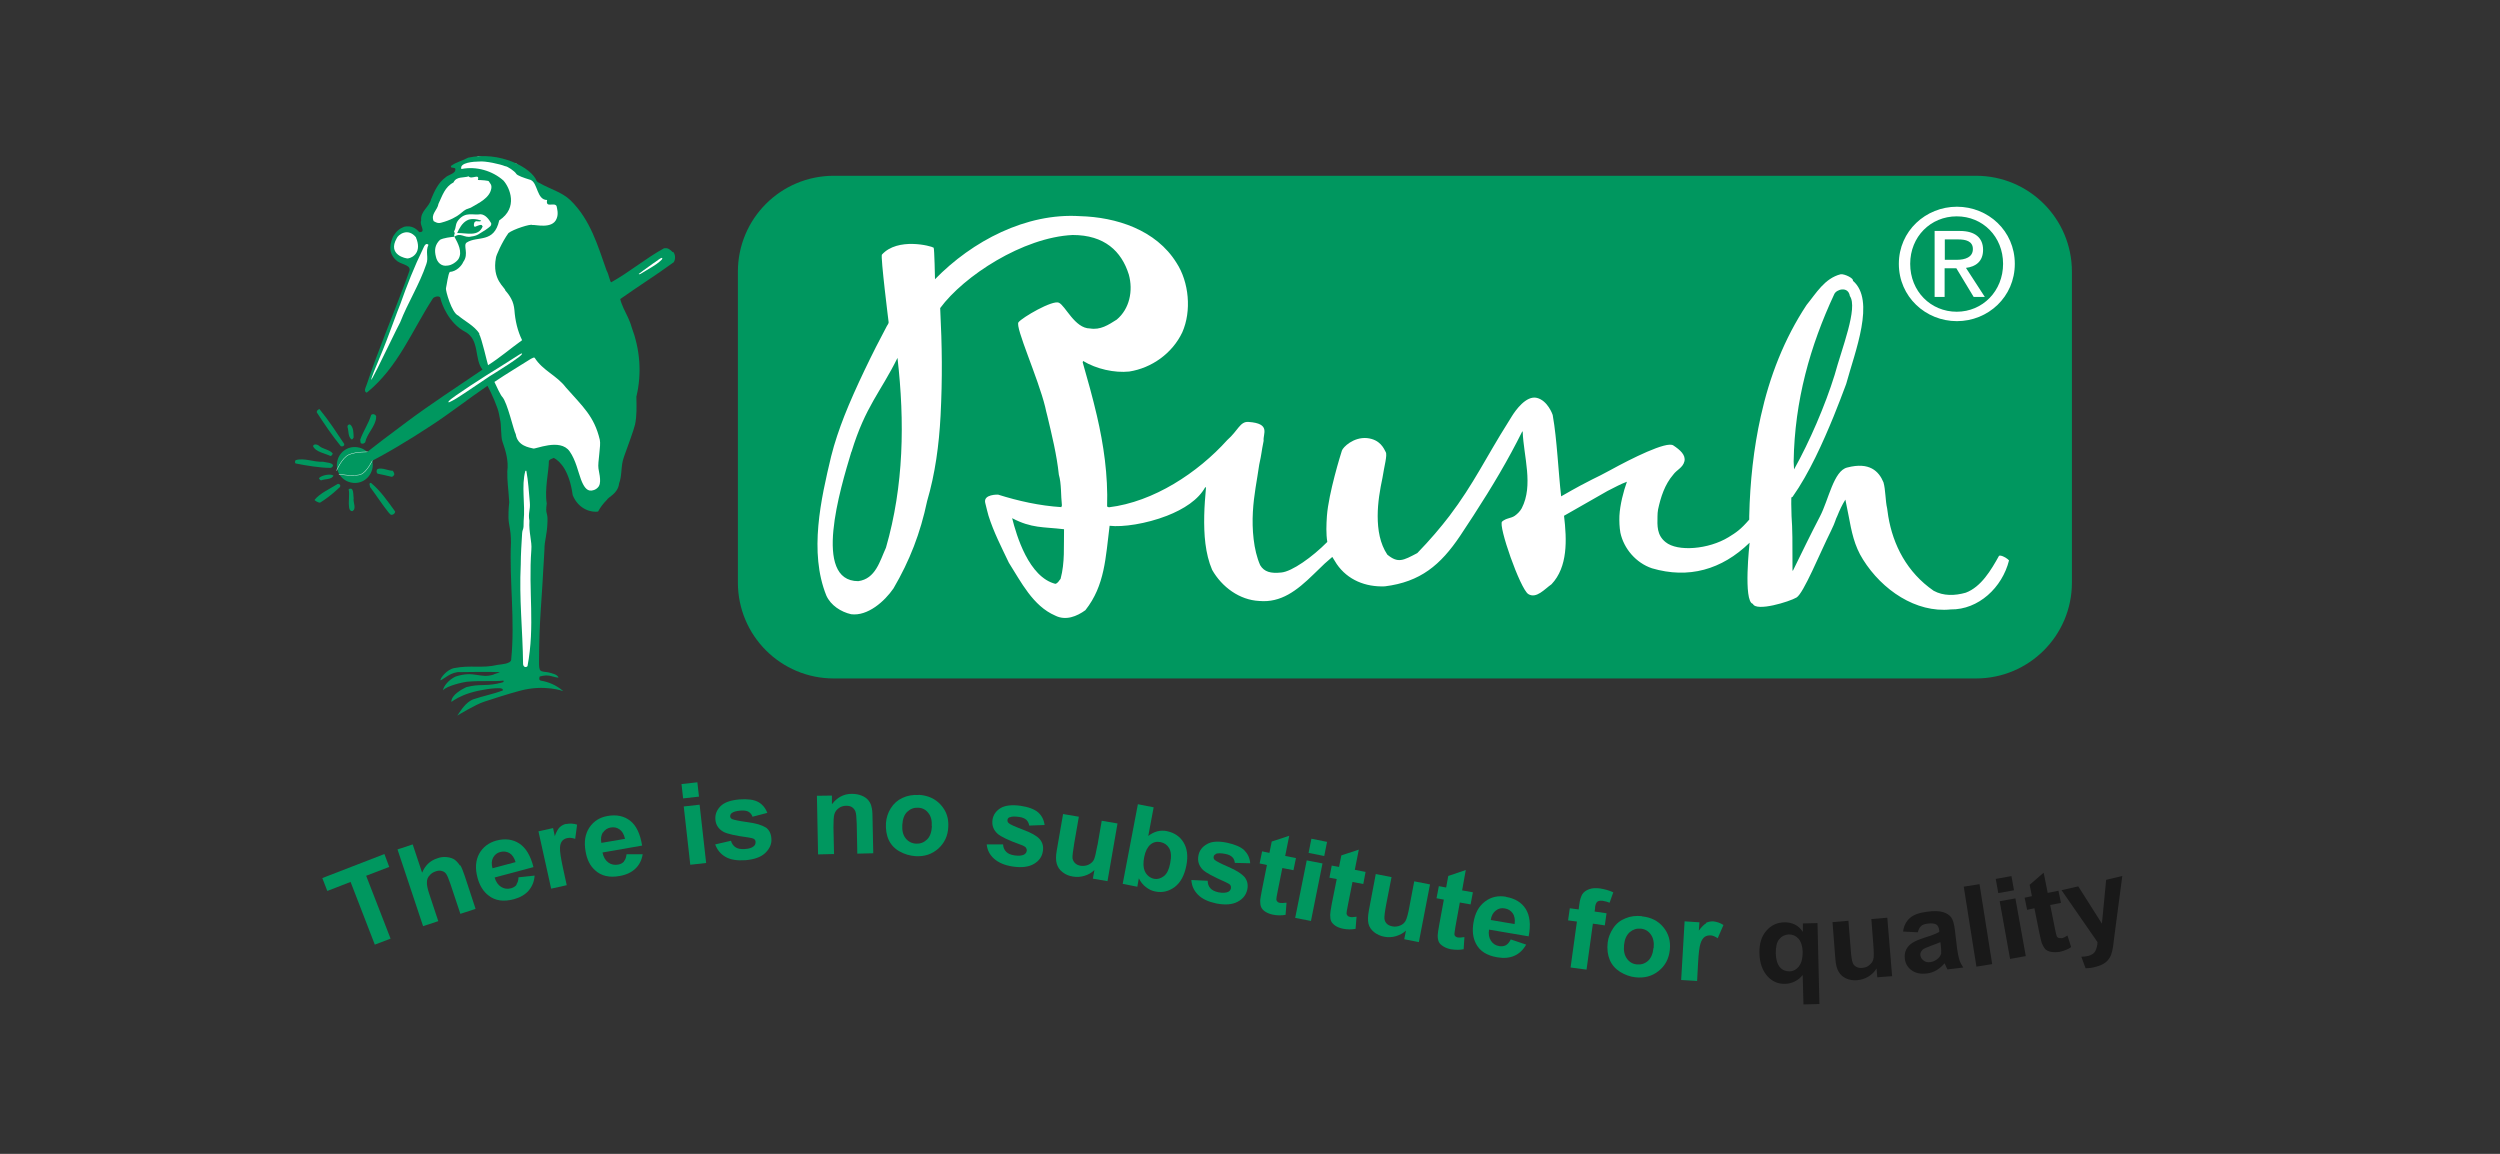 <svg xmlns="http://www.w3.org/2000/svg" id="Capa_1" viewBox="0 0 1300 600"><rect x="0" y="0" width="1300" height="600" fill="#333333" stroke="none"/><defs><style>      .st0 {        fill: #fff;      }      .st1 {        fill: none;        stroke: #fff;        stroke-width: .2px;      }      .st2 {        fill: #00975f;      }      .st3 {        fill: #00965e;      }      .st4 {        fill: #191919;      }    </style></defs><g><polygon class="st2" points="202.4 450.8 199.9 444.1 167.6 456.6 170.2 463.3 182.3 458.6 194.9 491.2 203.1 488.1 190.4 455.4 202.4 450.8"></polygon><path class="st2" d="M239.1,450c-.7-1.1-1.6-2.1-2.6-2.9-1.1-.8-2.5-1.2-4.1-1.4-1.7-.2-3.4,0-5.2.7-3.6,1.2-6.1,3.6-7.7,7.4l-4.9-14.7-7.9,2.6,13.3,39.9,7.9-2.6-4.8-14.5c-.8-2.4-1.2-4.4-1.1-5.8,0-1.4.5-2.6,1.4-3.5.8-1,1.9-1.7,3.2-2.1,1.1-.4,2.2-.5,3.1-.2.9.2,1.7.7,2.2,1.4.6.7,1.4,2.6,2.4,5.6l5.1,15.3,7.9-2.6-5.6-17c-.9-2.6-1.6-4.5-2.3-5.6h0Z"></path><path class="st2" d="M268.7,460c-.7.9-1.6,1.5-2.9,1.9-1.9.5-3.6.3-5.2-.7-1.6-1-2.7-2.6-3.4-4.9l20.2-5.4c-1.5-6-4-10.1-7.4-12.3-3.4-2.2-7.4-2.7-11.9-1.5-4,1.1-7,3.4-8.9,6.8-1.9,3.5-2.2,7.6-.9,12.5,1.1,4.1,3,7.2,5.8,9.3,3.4,2.7,7.8,3.3,13.1,1.9,3.3-.9,5.9-2.4,7.7-4.5,1.8-2.1,2.9-4.7,3.1-7.8l-8.4.9c0,1.6-.4,2.8-1.1,3.7h0ZM256.4,446c.8-1.5,2.1-2.6,3.9-3,1.6-.4,3.2-.2,4.6.6,1.5.9,2.5,2.4,3.2,4.7l-12,3.2c-.6-2.1-.5-4,.3-5.5Z"></path><path class="st2" d="M294.4,428.4c-1.3.3-2.4.9-3.3,1.7-.9.9-1.8,2.4-2.6,4.7l-.9-4.2-7.6,1.7,6.6,29.8,8.1-1.8-2-9.2c-1.1-5.1-1.6-8.5-1.5-10.1,0-1.7.5-2.9,1.1-3.7.7-.8,1.6-1.3,2.7-1.5,1.2-.3,2.5-.1,4.1.4l1-7.4c-1.9-.6-3.8-.7-5.7-.3h0Z"></path><path class="st2" d="M324.5,448c-.8.8-1.8,1.4-3.1,1.6-1.9.3-3.6,0-5.1-1.1-1.5-1.1-2.5-2.8-3-5.2l20.6-3.6c-1-6.1-3-10.4-6.2-12.9-3.2-2.5-7.1-3.3-11.7-2.5-4.1.7-7.3,2.7-9.5,6-2.2,3.3-2.9,7.4-2,12.4.7,4.2,2.3,7.5,4.9,9.8,3.2,3,7.5,4,12.9,3,3.4-.6,6.1-1.9,8.1-3.8,2-1.9,3.3-4.4,3.8-7.5h-8.4c-.2,1.7-.6,2.9-1.4,3.7h0ZM313.5,433c1-1.5,2.3-2.4,4.1-2.7,1.7-.3,3.2,0,4.6,1,1.4,1,2.3,2.6,2.8,4.9l-12.3,2.1c-.4-2.2-.1-4,.8-5.5h0Z"></path><rect class="st2" x="357.3" y="418.7" width="8.3" height="30.5" transform="translate(-46.2 43.1) rotate(-6.4)"></rect><rect class="st2" x="354.8" y="407.2" width="8.3" height="7.5" transform="translate(-43.6 42.6) rotate(-6.4)"></rect><path class="st2" d="M398.1,430.3c-1.9-1.3-5-2.2-9.5-2.8-4.5-.6-7.1-1.2-8-1.6-.6-.4-.9-.8-.9-1.4,0-.7.2-1.2.8-1.7.9-.7,2.4-1.1,4.6-1.3,1.7-.1,3.1,0,4.1.6,1,.6,1.7,1.4,2.1,2.6l7.7-2c-1-2.6-2.6-4.5-4.8-5.7-2.2-1.2-5.5-1.6-9.7-1.3-4.5.4-7.8,1.5-9.8,3.5s-2.9,4.3-2.7,6.9c.2,2.9,1.7,5.1,4.3,6.5,1.9,1,6.2,2,13,2.9,1.5.2,2.4.5,2.9.8.4.4.7.9.7,1.5,0,.9-.2,1.6-.9,2.2-1,.9-2.6,1.4-4.8,1.5-2,.1-3.5-.1-4.7-.9-1.1-.7-2-1.9-2.4-3.4l-8.2,1.9c1,2.8,2.8,5,5.4,6.5,2.6,1.5,6.1,2,10.4,1.7,4.7-.4,8.2-1.7,10.4-3.9,2.2-2.2,3.3-4.7,3-7.5-.2-2.6-1.2-4.5-3.1-5.8h0Z"></path><path class="st2" d="M453.2,419.5c-.3-1.3-.9-2.4-1.7-3.4-.8-1-2-1.8-3.5-2.4-1.5-.6-3.2-.9-5.1-.9-4.2,0-7.6,1.9-10.3,5.4v-4.5c0,0-7.8.1-7.8.1l.6,30.5,8.3-.2-.3-13.8c0-3.4.1-5.7.5-7,.4-1.3,1.2-2.3,2.3-3.1s2.4-1.2,3.9-1.2c1.1,0,2.1.2,2.9.7.8.5,1.4,1.3,1.8,2.2.4,1,.6,3.1.7,6.4l.3,15.6,8.3-.2-.4-19c0-2.4-.2-4.2-.6-5.4h0Z"></path><path class="st2" d="M477.8,413.4c-3.1-.2-5.9.3-8.5,1.5-2.6,1.2-4.6,3-6.1,5.4-1.5,2.4-2.3,5-2.5,7.6-.2,3.5.3,6.5,1.5,9,1.2,2.5,3.1,4.5,5.7,5.9,2.5,1.4,5.3,2.2,8.1,2.4,4.7.3,8.6-1,11.9-3.9,3.2-2.9,5-6.6,5.2-11.2.3-4.6-1-8.4-3.9-11.6-2.9-3.2-6.7-4.9-11.5-5.2h0ZM484.6,429.7c-.2,3.1-1,5.4-2.6,6.9-1.6,1.5-3.4,2.2-5.6,2.1-2.2-.1-4-1-5.4-2.7-1.4-1.7-2-4-1.8-7.1.2-3,1-5.3,2.6-6.8,1.6-1.5,3.5-2.2,5.6-2.1,2.2.1,4,1,5.3,2.7,1.4,1.7,2,4,1.8,7h0Z"></path><path class="st2" d="M525.1,425c1-.5,2.6-.5,4.8-.2,1.7.2,3,.8,3.8,1.5.8.8,1.3,1.8,1.5,3l8-.3c-.4-2.8-1.5-4.9-3.4-6.6-1.9-1.6-5-2.8-9.2-3.4-4.5-.6-7.9-.2-10.3,1.2-2.4,1.5-3.8,3.5-4.2,6.1-.4,2.9.5,5.3,2.7,7.3,1.6,1.4,5.6,3.4,12.1,5.7,1.4.5,2.2,1,2.6,1.5.3.5.5,1,.4,1.6-.1.9-.6,1.5-1.4,2-1.2.6-2.8.7-5,.4-1.9-.3-3.4-.9-4.3-1.9-1-1-1.5-2.2-1.6-3.8h-8.5c.3,3,1.6,5.5,3.9,7.5s5.5,3.4,9.7,4c4.7.7,8.3.2,11-1.4,2.7-1.6,4.2-3.8,4.6-6.6.4-2.5-.2-4.6-1.7-6.3-1.5-1.7-4.4-3.3-8.7-4.9-4.2-1.6-6.7-2.7-7.4-3.4-.5-.5-.7-1-.6-1.6,0-.7.5-1.2,1.2-1.5Z"></path><path class="st2" d="M570.7,439.3c-.8,4.3-1.4,7-2,8-.6,1-1.5,1.8-2.8,2.4-1.2.5-2.5.7-4,.5-1.2-.2-2.2-.7-2.9-1.4-.7-.7-1.1-1.5-1.3-2.5-.1-1,.2-3.6.9-7.8l2.4-13.8-8.2-1.4-3.3,19c-.5,2.8-.5,5.1,0,6.8.5,1.7,1.4,3.2,3,4.4,1.5,1.2,3.3,2,5.4,2.3,2,.4,4.1.2,6.1-.4,2-.6,3.7-1.6,5.1-3l-.8,4.5,7.6,1.3,5.2-30-8.2-1.4-2.2,12.7h0Z"></path><path class="st2" d="M606.9,432.2c-3.5-.7-6.7.1-9.8,2.5l2.8-14.9-8.2-1.6-7.9,41.4,7.6,1.5.8-4.4c.9,1.9,2.2,3.5,3.7,4.6,1.5,1.2,3.2,2,5,2.3,3.6.7,6.9-.1,10-2.4,3-2.3,5-6,6-11.1,1-5,.4-9-1.5-12.1s-4.8-5-8.6-5.8h0ZM608.5,448.9c-.6,3.2-1.7,5.5-3.3,6.7s-3.2,1.7-5,1.4c-2.3-.5-4-1.9-5-4.2-.7-1.7-.8-4.1-.2-7.2.6-3,1.7-5.1,3.2-6.4s3.3-1.7,5.3-1.3c2,.4,3.5,1.5,4.5,3.2,1,1.8,1.2,4.4.5,7.8h0Z"></path><path class="st2" d="M632.2,444c1-.4,2.7-.4,4.8,0,1.7.3,3,.9,3.8,1.7.8.8,1.2,1.8,1.3,3l8,.2c-.2-2.8-1.3-5-3.1-6.8-1.8-1.7-4.8-3-9-3.9-4.4-.9-7.9-.7-10.3.7-2.5,1.4-4,3.3-4.5,5.9-.6,2.9.2,5.4,2.3,7.5,1.5,1.5,5.5,3.6,11.8,6.4,1.3.6,2.2,1.1,2.5,1.6.3.5.4,1,.3,1.6-.2.9-.7,1.5-1.5,1.9-1.2.5-2.9.6-5,.2-1.9-.4-3.3-1.1-4.2-2.1s-1.4-2.3-1.4-3.9l-8.5-.4c.2,3,1.3,5.5,3.5,7.7s5.3,3.6,9.5,4.5c4.6.9,8.3.6,11.1-.9,2.8-1.5,4.4-3.6,5-6.4.5-2.5,0-4.6-1.4-6.4-1.5-1.7-4.2-3.5-8.4-5.3-4.2-1.8-6.6-3.1-7.2-3.7-.5-.5-.6-1-.5-1.6.1-.7.5-1.1,1.2-1.4h0Z"></path><path class="st2" d="M667,451.4l5.6,1.1,1.3-6.3-5.6-1.1,2.1-10.5-9.1,3-1.2,5.9-3.8-.8-1.3,6.3,3.8.8-2.6,13c-.5,2.8-.9,4.7-.9,5.6,0,1.3.1,2.4.5,3.3s1.1,1.7,2.2,2.4c1.1.7,2.4,1.2,3.8,1.5,2.4.5,4.6.5,6.7.1l.5-6.3c-1.5.2-2.7.2-3.5.1-.5-.1-1-.3-1.3-.7-.3-.3-.5-.7-.5-1.1,0-.4.2-1.9.7-4.3l2.4-12h0Z"></path><polygon class="st2" points="673.5 477.3 681.7 478.9 687.7 449 679.5 447.4 673.5 477.3"></polygon><rect class="st2" x="681.4" y="436.3" width="7.5" height="8.3" transform="translate(119.1 1026.2) rotate(-78.7)"></rect><path class="st2" d="M706.6,441.8l-9.1,3-1.2,6-3.8-.7-1.2,6.3,3.8.7-2.6,13c-.5,2.8-.8,4.7-.8,5.6,0,1.3.1,2.4.5,3.3.4.9,1.2,1.7,2.2,2.4,1.1.7,2.4,1.2,3.8,1.5,2.4.5,4.6.5,6.7.1l.5-6.3c-1.5.2-2.7.3-3.4.1-.5-.1-1-.3-1.3-.7-.3-.3-.5-.7-.5-1.1,0-.4.2-1.9.7-4.3l2.4-12.1,5.6,1.1,1.2-6.3-5.6-1.1,2.1-10.6h0Z"></path><path class="st2" d="M733,471c-.8,4.3-1.5,6.9-2.2,8s-1.5,1.8-2.8,2.3c-1.2.5-2.6.7-4,.4-1.2-.2-2.2-.7-2.9-1.4-.7-.7-1.1-1.6-1.2-2.6-.1-1,.2-3.6,1-7.8l2.7-13.8-8.2-1.6-3.6,19c-.5,2.8-.6,5.1-.2,6.8.4,1.7,1.4,3.2,2.9,4.4,1.5,1.2,3.3,2,5.3,2.4,2,.4,4.1.3,6.1-.3,2-.6,3.7-1.5,5.2-2.9l-.9,4.5,7.6,1.5,5.8-30-8.2-1.6-2.4,12.6h0Z"></path><path class="st2" d="M759.1,469.3l5.6,1,1.2-6.3-5.6-1,1.9-10.6-9.1,3.1-1.1,6-3.8-.7-1.2,6.3,3.8.7-2.4,13.1c-.5,2.8-.8,4.7-.8,5.6,0,1.3.2,2.4.6,3.3.4.9,1.2,1.6,2.3,2.3,1.1.7,2.4,1.2,3.9,1.5,2.4.4,4.7.4,6.7,0l.4-6.3c-1.5.2-2.7.3-3.4.2-.5-.1-1-.3-1.3-.6-.3-.3-.5-.7-.5-1.1,0-.4.2-1.9.6-4.3l2.2-12.1h0Z"></path><path class="st2" d="M783.1,466.3c-4.1-.7-7.8.1-10.9,2.5-3.2,2.4-5.2,6-6,11-.7,4.2-.3,7.8,1.3,10.9,2,3.9,5.7,6.2,11.1,7.1,3.4.6,6.4.3,8.9-.8,2.5-1.1,4.6-3.1,6.1-5.8l-8-2.7c-.7,1.4-1.5,2.4-2.5,3-1,.5-2.1.7-3.4.5-1.9-.3-3.4-1.2-4.4-2.8-1-1.5-1.4-3.5-1-5.8l20.6,3.5c1.2-6.1.6-10.8-1.5-14.2s-5.6-5.5-10.2-6.3h0ZM787.5,480.5l-12.3-2.1c.3-2.2,1.2-3.8,2.6-4.9s3-1.5,4.8-1.1c1.7.3,3,1.1,4,2.5,1,1.4,1.3,3.3,1,5.6h0Z"></path><path class="st2" d="M829.4,471.9c.2-1.5.6-2.5,1.2-3,.6-.5,1.5-.6,2.7-.5,1.2.2,2.5.5,3.7,1l1.9-5.4c-2.2-1-4.4-1.6-6.8-2-2.3-.3-4.2-.2-5.8.4-1.6.6-2.8,1.5-3.5,2.6-.7,1.2-1.3,3-1.6,5.6l-.3,2.3-4.6-.6-.9,6.3,4.6.6-3.3,23.9,8.3,1.1,3.3-23.9,6.2.9.9-6.3-6.2-.9.3-2.1h0Z"></path><path class="st2" d="M853.8,476.4c-3.1-.3-5.9,0-8.5,1.1-2.6,1-4.8,2.7-6.4,5.1-1.6,2.4-2.6,4.9-2.9,7.5-.4,3.5,0,6.5,1.1,9.1,1.1,2.6,2.9,4.6,5.4,6.2,2.5,1.5,5.1,2.5,8,2.8,4.6.5,8.7-.6,12-3.3,3.4-2.7,5.3-6.3,5.8-10.9.5-4.6-.6-8.5-3.3-11.8-2.7-3.3-6.4-5.2-11.2-5.7h0ZM859.8,493c-.3,3-1.3,5.3-2.9,6.7-1.6,1.4-3.5,2-5.7,1.8-2.2-.2-3.9-1.2-5.2-3s-1.8-4.1-1.5-7.1c.3-3,1.3-5.2,3-6.7,1.7-1.4,3.5-2,5.7-1.8,2.2.2,3.9,1.2,5.2,3,1.3,1.8,1.8,4.1,1.5,7.1h0Z"></path><path class="st2" d="M887.2,480.1c-1.1.6-2.4,1.9-3.8,3.8l.3-4.3-7.7-.5-1.8,30.5,8.3.5.5-9.4c.3-5.2.7-8.6,1.3-10.2.5-1.6,1.3-2.7,2.1-3.3.9-.6,1.8-.8,3-.8,1.2,0,2.5.6,3.8,1.5l3-6.9c-1.7-1.1-3.5-1.7-5.4-1.9-1.3,0-2.5.2-3.7.8h0Z"></path><path class="st4" d="M937.5,480.1v4.5c-1.1-1.7-2.5-3-4.1-3.8-1.6-.8-3.4-1.2-5.5-1.2-3.8.1-6.9,1.5-9.4,4.4-2.5,2.8-3.7,6.7-3.6,11.6.1,5.2,1.6,9.3,4.4,12.3,2.4,2.5,5.3,3.8,8.9,3.7,1.9,0,3.6-.5,5.2-1.3,1.6-.8,2.9-1.9,4-3.3l.4,15.3,8.3-.2-1-42.1-7.7.2h0ZM935.5,502.5c-1.4,1.7-3.1,2.6-5,2.6-1.9,0-3.6-.6-4.9-2.1-1.3-1.5-2.1-3.9-2.2-7.2,0-3.4.5-5.9,1.8-7.4,1.3-1.6,3-2.4,5-2.5,2,0,3.6.7,5,2.2,1.3,1.5,2.1,3.8,2.2,6.9,0,3.3-.6,5.8-2,7.5h0Z"></path><path class="st4" d="M973.1,477.9l1,12.8c.3,4.4.4,7.1,0,8.2-.3,1.2-1,2.1-2.1,3-1,.9-2.3,1.3-3.7,1.4-1.2.1-2.3-.1-3.1-.6-.9-.5-1.5-1.2-1.8-2.1-.4-.9-.8-3.5-1.1-7.8l-1.1-14-8.3.7,1.5,19.2c.2,2.9.8,5.1,1.7,6.6.9,1.6,2.2,2.7,3.9,3.5,1.8.8,3.7,1.1,5.8.9,2.1-.2,4-.8,5.8-1.9,1.8-1.1,3.2-2.5,4.2-4.2l.4,4.6,7.7-.6-2.5-30.4-8.3.7h0Z"></path><path class="st4" d="M1017.7,493.4l-1.1-9.4c-.4-3.5-1.1-5.8-2-7-.9-1.2-2.3-2.1-4.2-2.7-1.9-.6-4.7-.7-8.4-.2-4,.5-7,1.6-8.9,3.3s-3.1,4-3.5,7l7.7.4c.3-1.5.9-2.5,1.6-3.2s1.9-1.1,3.3-1.3c2.2-.3,3.7-.1,4.6.4.9.5,1.4,1.6,1.6,3.1v.8c-1.3.8-3.9,1.8-7.7,3-2.8.9-4.9,1.8-6.3,2.7-1.4.9-2.5,2.1-3.2,3.5-.7,1.5-.9,3-.7,4.7.3,2.6,1.5,4.6,3.6,6.1,2.1,1.5,4.7,2,7.9,1.6,1.8-.2,3.5-.8,5-1.7,1.5-.9,2.9-2.1,4.2-3.6,0,.1.2.4.4.9.4,1,.8,1.8,1.1,2.3l8.2-1c-.9-1.4-1.6-2.6-2-3.9-.4-1.2-.8-3.2-1.2-5.8h0ZM1009.5,495.4c-.2,1.1-.7,2-1.6,2.9-1.2,1.1-2.6,1.8-4.1,2-1.3.2-2.5,0-3.5-.8-1-.7-1.5-1.6-1.7-2.7-.2-1.1.3-2.1,1.2-3,.6-.5,2.1-1.2,4.3-2,2.2-.8,3.9-1.4,4.9-1.9l.2,1.6c.2,1.9.3,3.2.2,4h0Z"></path><rect class="st4" x="1024.6" y="459.4" width="8.3" height="42.1" transform="translate(-62.7 167.6) rotate(-9)"></rect><rect class="st4" x="1042.3" y="468.2" width="8.3" height="30.5" transform="translate(-68.9 192.4) rotate(-10.2)"></rect><rect class="st4" x="1038.2" y="456.8" width="8.3" height="7.5" transform="translate(-64.9 191.3) rotate(-10.2)"></rect><path class="st4" d="M1071.9,487.8c-.5.1-1,0-1.5-.1-.4-.2-.8-.5-.9-.9-.2-.4-.5-1.8-1-4.2l-2.4-12,5.6-1.1-1.3-6.3-5.6,1.1-2.1-10.5-7.3,6.3,1.2,5.9-3.8.8,1.3,6.3,3.8-.8,2.6,13c.6,2.8,1,4.6,1.4,5.5.5,1.2,1.1,2.2,1.8,2.9.7.6,1.7,1.1,3,1.3,1.3.2,2.7.2,4.1,0,2.4-.5,4.5-1.3,6.2-2.5l-1.9-6c-1.3.8-2.4,1.3-3.1,1.4h0Z"></path><path class="st4" d="M1095.2,457.5l-2.2,22.8-12.3-19.4-8.7,2,18.7,27c0,1.8-.5,3.3-1.1,4.6-.7,1.3-1.9,2.1-3.8,2.6-1,.2-2.2.4-3.5.4l2.2,6c1.6,0,3.2-.2,4.7-.6,1.5-.4,2.9-.8,4-1.4,1.2-.6,2.1-1.3,2.8-2.1.7-.8,1.3-1.7,1.7-2.7.4-1.1.8-2.5,1.1-4.5l.7-5.6,4.1-31.1-8.4,2h0Z"></path></g><path class="st2" d="M1027.5,352.8c27.6,0,49.9-22.3,49.9-49.9v-161.6c0-27.6-22.3-49.9-49.9-49.9H433.6c-27.6,0-49.9,22.3-49.9,49.9v161.6c0,27.6,22.3,49.9,49.9,49.9h593.9Z"></path><path class="st0" d="M1039.5,289c-4.1,7.4-9.3,16.2-17.3,19.2-5.6,1.6-11.6,1.8-16.7-1-13.9-9.6-21.1-23.8-23.6-38.7-.2-1.4-.4-2.8-.6-4.2-.9-3.7-.8-9.8-1.9-13.5-2.4-5.8-7.3-10.7-18.8-7.7-7.1,1.6-9.7,16.8-14.2,25.4-4.9,9.4-9.5,18.9-14.1,28.3l-.2-.2c0-14.6,0-21.7-.5-28.2-.3-11.5-.2-9.6.5-10,8.7-12.3,15.9-28.5,21.4-41.9,2.3-5.7,4.5-11.4,6.5-16.8,4.6-16.9,15.4-43.6,3.5-53.7.6-1.2-4.2-3.6-6.3-3.4-8.4,2.1-12.8,9.9-17.8,16-11.6,17.6-19.2,37.1-23.8,57.9-3.7,16.6-5.6,34-6,51.9,0,.6,0,1.2,0,1.8-4.5,5.2-6.8,6.7-10.7,9.1-10.4,6.4-26.6,7.7-32.8,2.6-4.6-3.7-4.3-8.5-4.2-13.5,0-1.1.1-2.3.3-3.5,1.4-6.5,3.5-13,7.9-18.1,1.8-2.5,5-3.6,5.8-6.9.8-3.3-2.3-6-5.8-8.3s-21.7,6.8-32.8,12.9c-7.9,4.4-8.8,4-25.5,13.6-1.4-12-2.2-30-4.3-41.7,0-.3-.1-.6-.2-.9,0,0-2.5-7.2-8.1-8.6-5.6-1.4-11.2,6.6-13,9.5-.7,1.2-1.4,2.3-2.1,3.4-11.2,17.7-17.8,31.9-30.4,48.5-4.6,6-10,12.4-16.7,19.3-7.4,3.9-10,5.4-15.6.8-3.8-5.7-5-12.8-5-20.1,0-6.9,1.2-13.8,2.5-19.9.9-6,2.6-11.7,1.7-13.3-.9-1.7-2.8-6.6-9.8-7.3-7-.6-12.4,4.7-13,6.5-.6,1.8-6.9,22.1-7.8,34-.3,4.4-.5,9.2.2,13.5-7.8,7.9-18.4,15.4-23.9,15.9-5.5.6-8.9-.3-11-3.8-3.5-7.9-4.3-18.8-3.8-27.7.5-9,2.1-16.1,3.3-24.6,1.4-6.3,1-6,2.3-12.4-.5-3.5,4-9-7.9-9.8-4.4-.3-5.4,4.5-11,9.4-15.3,17-38.3,32.2-61.6,35l-.9-.4c.5-16.5-1.8-32.1-5.3-47.2-2.2-9.5-4.8-18.7-7.4-27.8l.2-.7c6.9,4.2,16.4,6.3,24,5.5,11.6-1.8,22.4-9.4,27.6-20.4,4.9-11.1,3.5-26.1-3-36.1-10.7-17.3-31.5-23.8-50.2-24.3-27.9-1.8-56,12.9-75.4,32.8,0,0-.3-16.1-.7-16.4-1.2-.9-18.7-5.5-26.9,3.6-.8.8,3.5,35.2,3.5,35.2,0,.7-.7,1.5-.9,1.9-7.1,13.2-16.6,32.7-22.1,46.7-2.7,6.9-5.1,13.9-6.9,21.1-5.3,22.2-11.6,49.8-2.5,72.4,2.3,5.1,7.6,8.5,12.9,9.7,8.6,1.1,17.4-6.7,22-13.4,8.5-14.5,14-28.8,17.5-45.4,4.2-14.3,6.2-29.2,7-44.4,1-19.7.8-35.9-.2-56,12.3-16.7,43.1-36.8,68.9-38,16.5,0,25.4,8.4,29.2,20.6,2.3,8.4.4,17.8-6.3,23.4-4.4,2.8-8.5,5.5-13.9,4.6-7.9,0-12.8-11.9-16.2-13.4-3.3-1.5-19.1,7.7-21,10.2-1.8,2.5,10.2,28.9,13.9,44,.3,1.5.7,3.1,1.1,4.6,2.4,10.1,4.9,20.2,6,30.6,1.4,4.8,1,10.7,1.6,16l-.3.9c-11.3-.7-22.4-3.2-32.9-6.5,0,0-7.7-.3-6.7,4.2.7,3,1.3,5.2,1.7,6.7,2.7,8.6,6.8,16.5,10.6,24.5,6.3,9.9,12.5,22.5,24.1,27.5,5.5,2.8,11.3.4,15.7-2.8,10.2-12.9,10.5-27.4,12.6-43.9,6.8.8,19-1,29.8-5.2,8.7-3.4,16.4-8.3,20-15l.3.5c-.4,4.6-.8,9.5-.9,14.4-.2,9.8.5,19.8,4.1,28.2,5.1,9,14.3,15.7,24.5,16.2,11.3,1,19.5-5.3,28.3-13.9,6.1-6,6-5.8,9.7-9l2.3,3.7c5.7,8.3,15,12,25,11.6,18.5-2.3,29-11.1,39.2-26.3,2.4-3.6,4.7-7.1,6.9-10.5,9.9-15.3,18-28.9,25.4-43.8l.2.2c.5,12.9,5.7,27.8-.5,39.8-.9,1.6-2.2,2.9-3.6,3.9-2,1.4-4.4,1.1-6.6,3-2.2,1.9,9.4,35,13.6,37.7,4.2,2.6,8.5-2.6,12.1-5.1,8.5-9,8-23,6.5-35.6l22.6-12.9c4.4-2.2,6.6-3.5,10.1-4.8-1.8,5-3.6,12-3.9,17.7-.1,2.9,0,5.9.5,8.8,1.8,8.3,8.1,15.7,16.4,18.5,19,5.6,36.3.8,50.8-13.3,0,0-3.4,30.6,1.7,31.8,1.7,4.2,19-1.1,22.7-3.3,3.7-2.2,12.1-23,17.9-34.6,2.6-5.3,2.2-5.7,3.3-7.8,1.2-3,2.5-5.8,4.2-8.5.6,2.9,1.1,5.7,1.7,8.5,1.5,8,2.9,15.5,7.5,22.7,9.9,15.8,27.5,27.8,45.6,25.9,14.4.2,26.8-11.4,30.3-25.5-.7-.8-2.8-2.3-4.6-2.5"></path><path class="st0" d="M993.3,137.2c0-14.1,10.6-24.7,24.2-24.7s24.1,10.6,24.1,24.7-10.6,24.9-24.1,24.9-24.2-10.6-24.2-24.9M1017.6,167c16.2,0,30.1-12.6,30.1-29.8s-13.9-29.7-30.1-29.7-30.2,12.6-30.2,29.7,13.9,29.8,30.2,29.8M1011.3,139.5h6l9,14.9h5.8l-9.8-15.1c5-.6,8.9-3.3,8.9-9.4s-4-9.8-12.1-9.8h-13.1v34.3h5.2v-14.9h0ZM1011.3,135.1v-10.6h7.1c3.6,0,7.5.8,7.5,5s-3.9,5.6-8.4,5.6h-6.2Z"></path><g><path class="st2" d="M961.9,153.8h0c-.9-5.1-7-3.4-8.1-.8-12.5,26.8-20.6,55.3-21.1,87l.2,4.1c8.1-14.5,16.2-33.3,21.1-49.1,3.7-13.7,12.3-35,7.9-41.1Z"></path><path class="st2" d="M526.3,269.4h0c2.3,9.2,8.7,30.7,22.5,34.2,1.4-.4,1.8-1.6,2.7-2.6,2.3-8.5,1.6-17,1.8-25.8-11-1.3-16.7-.4-26.9-5.7Z"></path><path class="st2" d="M442.7,235c-5.8,19.2-20.3,67.2,3.6,67.2,9-1.2,11.2-10.4,14.4-17.4,9.3-32.2,9.8-65.4,6-98.7-8.7,17.7-16.7,25.2-23.9,48.8Z"></path></g><polygon class="st0" points="316.6 251.1 305.2 258.3 291.9 237.4 278.8 236.6 272.6 237.4 267.7 227.4 253.2 190.9 248.5 174.5 234.1 162.7 229.6 149.9 233.4 137.4 239.5 106.6 239.5 85.4 240.7 84.1 248.8 81.3 268.5 85.1 280 96.2 292.9 103.8 292.4 120.8 268.5 125.4 264.5 136.4 290.3 186.2 312.2 212.6 316.6 251.1"></polygon><path class="st3" d="M284.8,234c.1,0,.3,0,.5,0h-.5Z"></path><path class="st0" d="M246.4,95.1c1.7,0,5.7.3,5.7.7.5,1,1.6,1.6,1.3,3.6-.8,5.1-6.5,7.6-10.7,10.1-2.6,1.1-1.9.1-5.8,3.4-1.5,1.2-4.9,3.2-9.6,4.4-1.8.5-2.5-.1-3.9-.8-1.6-3.8,2-5.7,2.6-9,2-4.2,3.3-8.8,7.8-11.1,1.5-3.3,5.3-2.3,7.9-3.2,1.4,1.9,5.9-1.8,4.8,1.9"></path><path class="st0" d="M254.7,116.9c.2,1.1-.6,1.6-3,3.3-3.4,2-4,3-7.4,3.4-3.5.9-5.5-2.3-8.7.1,1.9,3.5,4.3,7.8,2.1,11.6-1,1.5-3.6,3.3-5.7,3.4-3.3.6-5.3-1.8-6-4.5-.9-3.4-.6-6.3,2.1-8.9,1.9-1,5.4-1.4,7.5-1.6-.5-1.8.7-1-.2-2.7,1.3-2.5.5-3.7,2.2-5.9,3.9-4.7,7.7-2.4,11.6-3.1,2.6.2,4.3,2.6,5.6,4.8"></path><path class="st3" d="M246.9,115.1c-.6,0-1.3.2-1.5.9-.3.9-.4,2.6,1,1.9,1-.4,2.8-1.2,3.1-.4,0,.2.1.2.3.4-2.2,5.7-8.6,3.3-13.3,3.5,1.1-2.4,2.5-5.2,5-6.5,2.1-1.3,5.2-.8,7.5,0-.3.7-1.4.3-2.1.4"></path><path class="st0" d="M217.1,123.5c3.2,7.5-1.5,10.5-4.2,10.9-.9.1-10.8-1.8-5.8-10.5.7-1.8,5.8-5.8,10.1-.4"></path><path class="st0" d="M223.5,127.4c-1.7,3.5.2,6.6-1.1,10-3.6,10.7-9.6,20-13.6,30.2-2.9,5.2-25.7,54-9.1,14.6,1.4-3.1,8.4-22.5,9.1-23.9,3.5-9.9,7.3-19.6,11.9-29,.6-1.4,1.5-3.3,2.8-2"></path><path class="st2" d="M175.3,240.3c.8-5.1,5.6-8.6,10.7-7.7,5.1.8,8.6,5.6,7.7,10.7s-5.6,8.6-10.7,7.7c-5.1-.8-8.6-5.6-7.7-10.7"></path><path class="st1" d="M176.2,246.6s8.5,1.4,11.6,0c3.2-1.4,6-7.5,6-7.5M175,244.7s2.8-6.7,6.5-8.3c3.7-1.6,9.9-1.4,9.9-1.4"></path><path class="st2" d="M195.6,217.3c-.6,4.8-4.7,8-5.7,12.7-.5.6-1.4,1-2.2.5-.4-.5-.2-1.3-.4-1.8,1.6-4.6,4.3-8.3,5.7-12.9,1-1.1,3.2.1,2.5,1.5"></path><path class="st2" d="M179,231c.1.7-.6,1.2-1.2,1.1-.2,0-.4,0-.6-.1-4.4-5.4-8.6-11.6-12.5-17.6,0-.9.6-1.4,1.4-1.7,5,6.1,8.7,11.9,13,18.3"></path><path class="st2" d="M183.8,227.6c-.3.4-.4,1-1,.9-1.9-1.4-1.4-4.3-2.1-6.5-.1-.7.4-1.4,1.3-1.3,1.9,1.4,1.8,4.6,1.9,6.9"></path><path class="st2" d="M173,236c-.3.4-.6,1.2-1.2,1.1-2.6-1.3-7.8-2.1-9-5.1.2-1.4,2.5-.9,3.2-.1,1.7,1.6,5.9,2,7.1,4.1"></path><path class="st2" d="M173.2,242c-.1.6-.6,1.2-1.3,1.3-5.5,0-12.6-1.2-18.2-2.3-.4-.3-.4-1.1,0-1.7,4.5-1.4,9.4,1.1,14.2.8,1.4.4,4.9.4,5.3,1.9"></path><path class="st2" d="M205,246.7c-.1.6-.9,1.4-1.5,1.2-2.7-.6-4.9-1.2-7.2-1.6-.7-.8-.6-1.8,0-2.4,2.5-.9,5.4.9,8,.9.3.5.7,1.2.8,1.8"></path><path class="st2" d="M173.4,247.2c-.6,2.3-4.8,1.8-6.4,2.6-.6-.1-1.1-.8-1.1-1.2,1.3-1.5,6-2.4,7.5-1.3"></path><path class="st2" d="M205.5,266.1c-.1.8-.9,1.6-1.8,1.6-.7.1-.8-.5-1.4-.9-3.4-4.2-6.6-9.2-9.9-13.6.1-.6-.9-2.1.5-2.1,4.9,4,8.9,9.8,12.5,14.8"></path><path class="st2" d="M176.4,253.6c-3.9,3.7-7.4,6.2-10,7.8-.9,0-2.9-1.1-2.8-1.5,2.7-3.4,8.3-5.9,12.1-8.3,1.3,0,1.7,1.3.7,2"></path><path class="st2" d="M183.9,259.1c-.4,2.3,1.7,5.4-.7,6.7-1.3,0-1.7-1.4-1.7-2.4-.4-2.8.4-6.1-.2-9,2.8-1.5,2.3,2.9,2.6,4.7"></path><path class="st0" d="M266,187.4c-12.8,8-24.5,18-37.6,25.2-.9,0,.1-.7,0-1.3,12.2-8.8,24.1-16.2,36.4-24.3,1.2-.9,3.1-1.3,1.2.4"></path><path class="st0" d="M345.8,134.2c-4.9,3.4-8.7,6.3-13.6,8.2,3.9-3.8,9.1-7.3,13.7-8.9,0,.4,0,.5-.1.7"></path><path class="st2" d="M349.8,131.1c-2.7-2.7-3.5-1.9-4.5-2-9.5,5.2-17.8,12.3-27.5,17.7-.8-.7-1.2-4.1-2.4-6.2-4.5-12.6-8.3-26.3-18.8-36.5-4.5-4.3-10.9-5.9-15.8-8.8-.8-.3-1.4-.7-1.7-1.1-2.6-7.1-19.5-15.8-35.7-12.2-2.9,1.6-6,2.2-8.8,4.2-.8,1.6,2,.5,2.2,1.7,0,.8-.2,1.3-.6,1.6-1.5,1.4-3.2,1.5-4.6,2.8-3.9,2.9-5.7,7.2-7.4,11.2-.9,4.2-5.7,6.2-5.2,11.2-1.1,2.3,2.9,6.1-1,6-1.7-2-4.2-3.6-7.8-2.8-2.4.9-4.1,2.3-5.7,4.9-1.3,2.8-3.5,8.8,2.2,13.1,2.6,1.8,7.6,2,6,5.5-.6,1.7-1.2,3.3-1.8,5-6.7,17.9-14.2,35.5-20.3,53.8-.4,1.2-1.7,3.3.1,4,16.2-13.1,23.4-32,34.2-48.7.4-1.2,3.8-2.1,4.1-.5.6,2.9,4.3,13.1,13,17.6,7.6,4.2,4.5,14.2,8.9,19.6-12.8,8.7-27.4,18.2-39.4,27.2-8.3,6.1-16.4,12.3-24.4,18.7-2.4-.2,1.8,5.4,1.8,3.9,12.1-6.1,23.7-13.1,35.1-20.6,9.6-6.2,19.9-14.3,29.5-20.8,2,3.7,5.5,11.5,6,14.8.1.5.4,2.1.5,2.6.8,2.7.3,9.1,1.3,11.7,1.7,4.9,3.2,9.9,2.5,15.4-.1,5.6.5,8,1,16.1-.2,2.2-.4,3-.4,8.1.2,4.7,1.2,4.9,1.3,12.7-.9,20.2,2.2,40.6.1,61.1-.2,2.1-5.4,2.4-6.9,2.6-8.6,2-13.9,0-22.7,1.7-3.8.7-7.3,5.2-7.2,6.4,1.7-.6,5.8-4.7,10.4-4.3,5.4-.1,14.4-.2,20.2,0,.9.2-2.4.8-3,1.3-7.1,2.2-9.9-2.2-19.7,1-3.6,1.7-6.2,4.9-6.6,7.2,1.9-2.4,10.7-4.3,12.4-4.5,8-.7,14.2,0,19.1-.6,0,0,0,.2.1.4.1.8-2.9.9-3.3,1.2-7.4,1.4-8.9,0-16.1,1.8-2.1,1-7.9,4-7.8,7.7,1.3-1,4.8-3.2,9.7-4.7,5.6-1.7,12.8-2.7,16-2.4,1.6.5.8.6,1.1,1.1-5.2,2-10,2.8-15.6,4.7-3.7,1.6-6,5.3-8.1,8.4,0,0,9.5-5.8,13.9-7.2s11.5-3.8,18.6-5.7c12.9-3.5,22.6.2,22.6.2-3.7-3.2-7.6-4.8-11.8-5.5-.8-.4-.8-.8-.5-2.1,5-1.4,6.2.2,9.8.6-.4-1.7-3.4-2.3-5.4-2.8-4.1-.7-4.8.3-4.7-6,.1-22.2,1.2-26.9,2.8-57.7,0-5.4,1.4-7.1,1.6-15.1.1-5-1.2-2.9-.4-9-1.2-7.4,1.1-16.8,1.1-22,.2-.9,1.6-1.3,2.6-1.7,3.5,1.9,8.1,7,9.8,19.4,3.3,7.9,10.3,9,13.2,8.5,1.2-2.3,2.8-4.3,4.6-6.1.6-1.4,5.7-3.2,6.3-8.4,1.7-4.6.8-9,2.5-13.8,2.1-5.9,5.1-13.9,5.8-16.9,1-4.7.8-9.6.7-14.5,3-12.5,1.8-24.9-2.5-36.3-.4-1.6-1.1-3.2-1.8-4.8-1.5-3.2-3.3-6.4-4.1-9.7,9.5-6.7,18.9-12.6,27.9-19.2.3-.5,1.4-3-.3-5.3M249.4,173.6c-2.8-4.3-7.9-6.7-11.1-9.5-3.4-1.3-6.7-13.2-6.4-14.2.4-1.6,1.1-7.5,2-8.5,3.4-.2,6.2-3.2,7-5.2,3.1-4.2-.3-8.7,1.8-10.1,5.6-3.6,14.2.6,16.9-11.5,10-6.6,5.5-17,2.2-20.7-5.7-5.1-14.2-7.6-21.9-6-1.1-3.4,6.6-3.9,9.2-3.9,3.2-.4,11.2,1.4,13.5,2.4,1.3,0,5.1,2.7,5.8,3.9.5,1,4.1,2.2,7,3.1.2,0,.4.1.6.2,3.7,1.6,3.1,10.4,8.5,10.4-.9,4.4,3.6,1,4.9,3.1.2,1,1.2,4.1,0,6.7-2.2,5.5-11.2,2.9-12.6,3.2-.8-.7-9.9,2.2-12.4,4.2-3.4,4.7-6.5,11.9-6.5,12.8-2.2,11.6,4.8,15.4,4.9,17.1,1.2,1.3,2.2,2.7,3,4.2,1,1.8,1.5,3.8,1.7,5.9.4,5.5,1.6,10.8,4,15.7-6.4,4.6-11.4,9-17.7,13-.6-1.8-3.1-13.3-4.7-16.4M311.5,252.7c-1.5,2.4-4.1,2.4-4.1,2.4-2.3.2-3.9-2.1-5.3-5.8-1.4-3.7-2.7-10.1-5.9-14.6-5-7.1-18.2-.8-19-1.5-1.8-.5-8.1-1.2-9-7.4-1.1-1.8-4.3-16.4-7-19.4-.8-.7-3.1-5.6-4.1-7.8,6.8-4.6,12.2-7.7,19.1-12.1.6-.1,1.1-.8,1.8-.5,4.2,6.7,11.5,9.2,16.2,15.4,8.8,10,14.8,15,17.7,27.3.7,3-1.2,11.8-.7,14.9,0,.8,1.7,6.6.3,9"></path><path class="st0" d="M273.7,244.8c1,5.5,1.3,10.8,1.8,16.4.4,3.9-1,5.6-.2,9.6-.4,6.1,1.4,10.7,1,15.1-1.6,21.6,2,39.4-2,60.5-1,1-2.2.3-2.3-1.1-.2-18-2.1-33.5-1.2-52,0-4.8.4-11,.7-15.9.2-2.8.9-1.2.8-6.5.9-8.9-1.3-18.1.9-26.1.2,0,.4,0,.5,0"></path><path class="st0" d="M248.5,93.6c1.7,0,5.7.3,5.7.7.5,1,1.6,1.6,1.3,3.6-.8,5.1-6.5,7.6-10.7,10.1-2.6,1.1-1.9.1-5.8,3.4-1.5,1.2-4.9,3.2-9.6,4.4-1.8.5-2.5-.1-3.9-.8-1.6-3.8,2-5.7,2.5-9,2-4.2,3.3-8.8,7.8-11.1,1.5-3.3,5.3-2.3,7.9-3.2,1.4,1.9,5.9-1.8,4.8,1.9"></path><path class="st0" d="M222.8,127.3c-1.7,3.5.2,6.6-1.1,10-3.6,10.7-9.6,20-13.6,30.3-2.9,5.2-25.7,54-9.1,14.6,1.4-3.1,8.4-22.5,9.1-23.9,3.5-9.9,7.3-19.6,11.9-29,.6-1.4,1.5-3.3,2.8-2"></path><path class="st0" d="M216.3,123.5c3.2,7.5-1.5,10.5-4.2,10.9-.9.1-10.8-1.8-5.8-10.5.7-1.8,5.8-5.8,10.1-.4"></path><path class="st0" d="M255.4,116.3c.2,1.1-.6,1.6-3,3.3-3.4,2-4,3-7.4,3.4-3.5.9-5.5-2.3-8.7.1,1.9,3.5,4.3,7.9,2.1,11.6-1,1.5-3.6,3.3-5.7,3.4-3.3.6-5.4-1.8-6-4.5-.9-3.4-.6-6.3,2.1-8.9,1.9-1,5.4-1.4,7.5-1.6-.5-1.8.7-1-.2-2.7,1.3-2.5.5-3.7,2.2-5.9,3.9-4.7,7.7-2.4,11.6-3.1,2.6.2,4.3,2.6,5.6,4.8"></path><path class="st2" d="M248.1,115c-.6,0-1.3.2-1.5.9-.3.9-.4,2.6,1,1.8,1-.4,2.8-1.2,3.1-.4,0,.2.1.2.3.4-2.2,5.7-8.6,3.3-13.3,3.5,1.1-2.4,2.6-5.2,5-6.5,2.1-1.3,5.2-.8,7.5,0-.3.7-1.4.3-2.1.4"></path><path class="st0" d="M332.2,142.4s4.2-3.2,7.4-5.4c2.2-1.4,3.5-2.7,4.5-2.9.6-.1.1.8.1.8,0,0-1.6,1.8-4.8,3.7-1.9,1.1-4.9,3-6.3,3.8-.8.5-1,0-1,0"></path><path class="st0" d="M233.6,208.4c1.1-1.6,19.4-13.4,26.5-17.7,4.6-2.8,10.6-6.9,11.1-6.9,2.9,0-16.5,11.8-16.5,11.8,0,0-16.6,11.3-18.6,12.3-1.9,1-3.7,2.1-2.6.5"></path></svg>